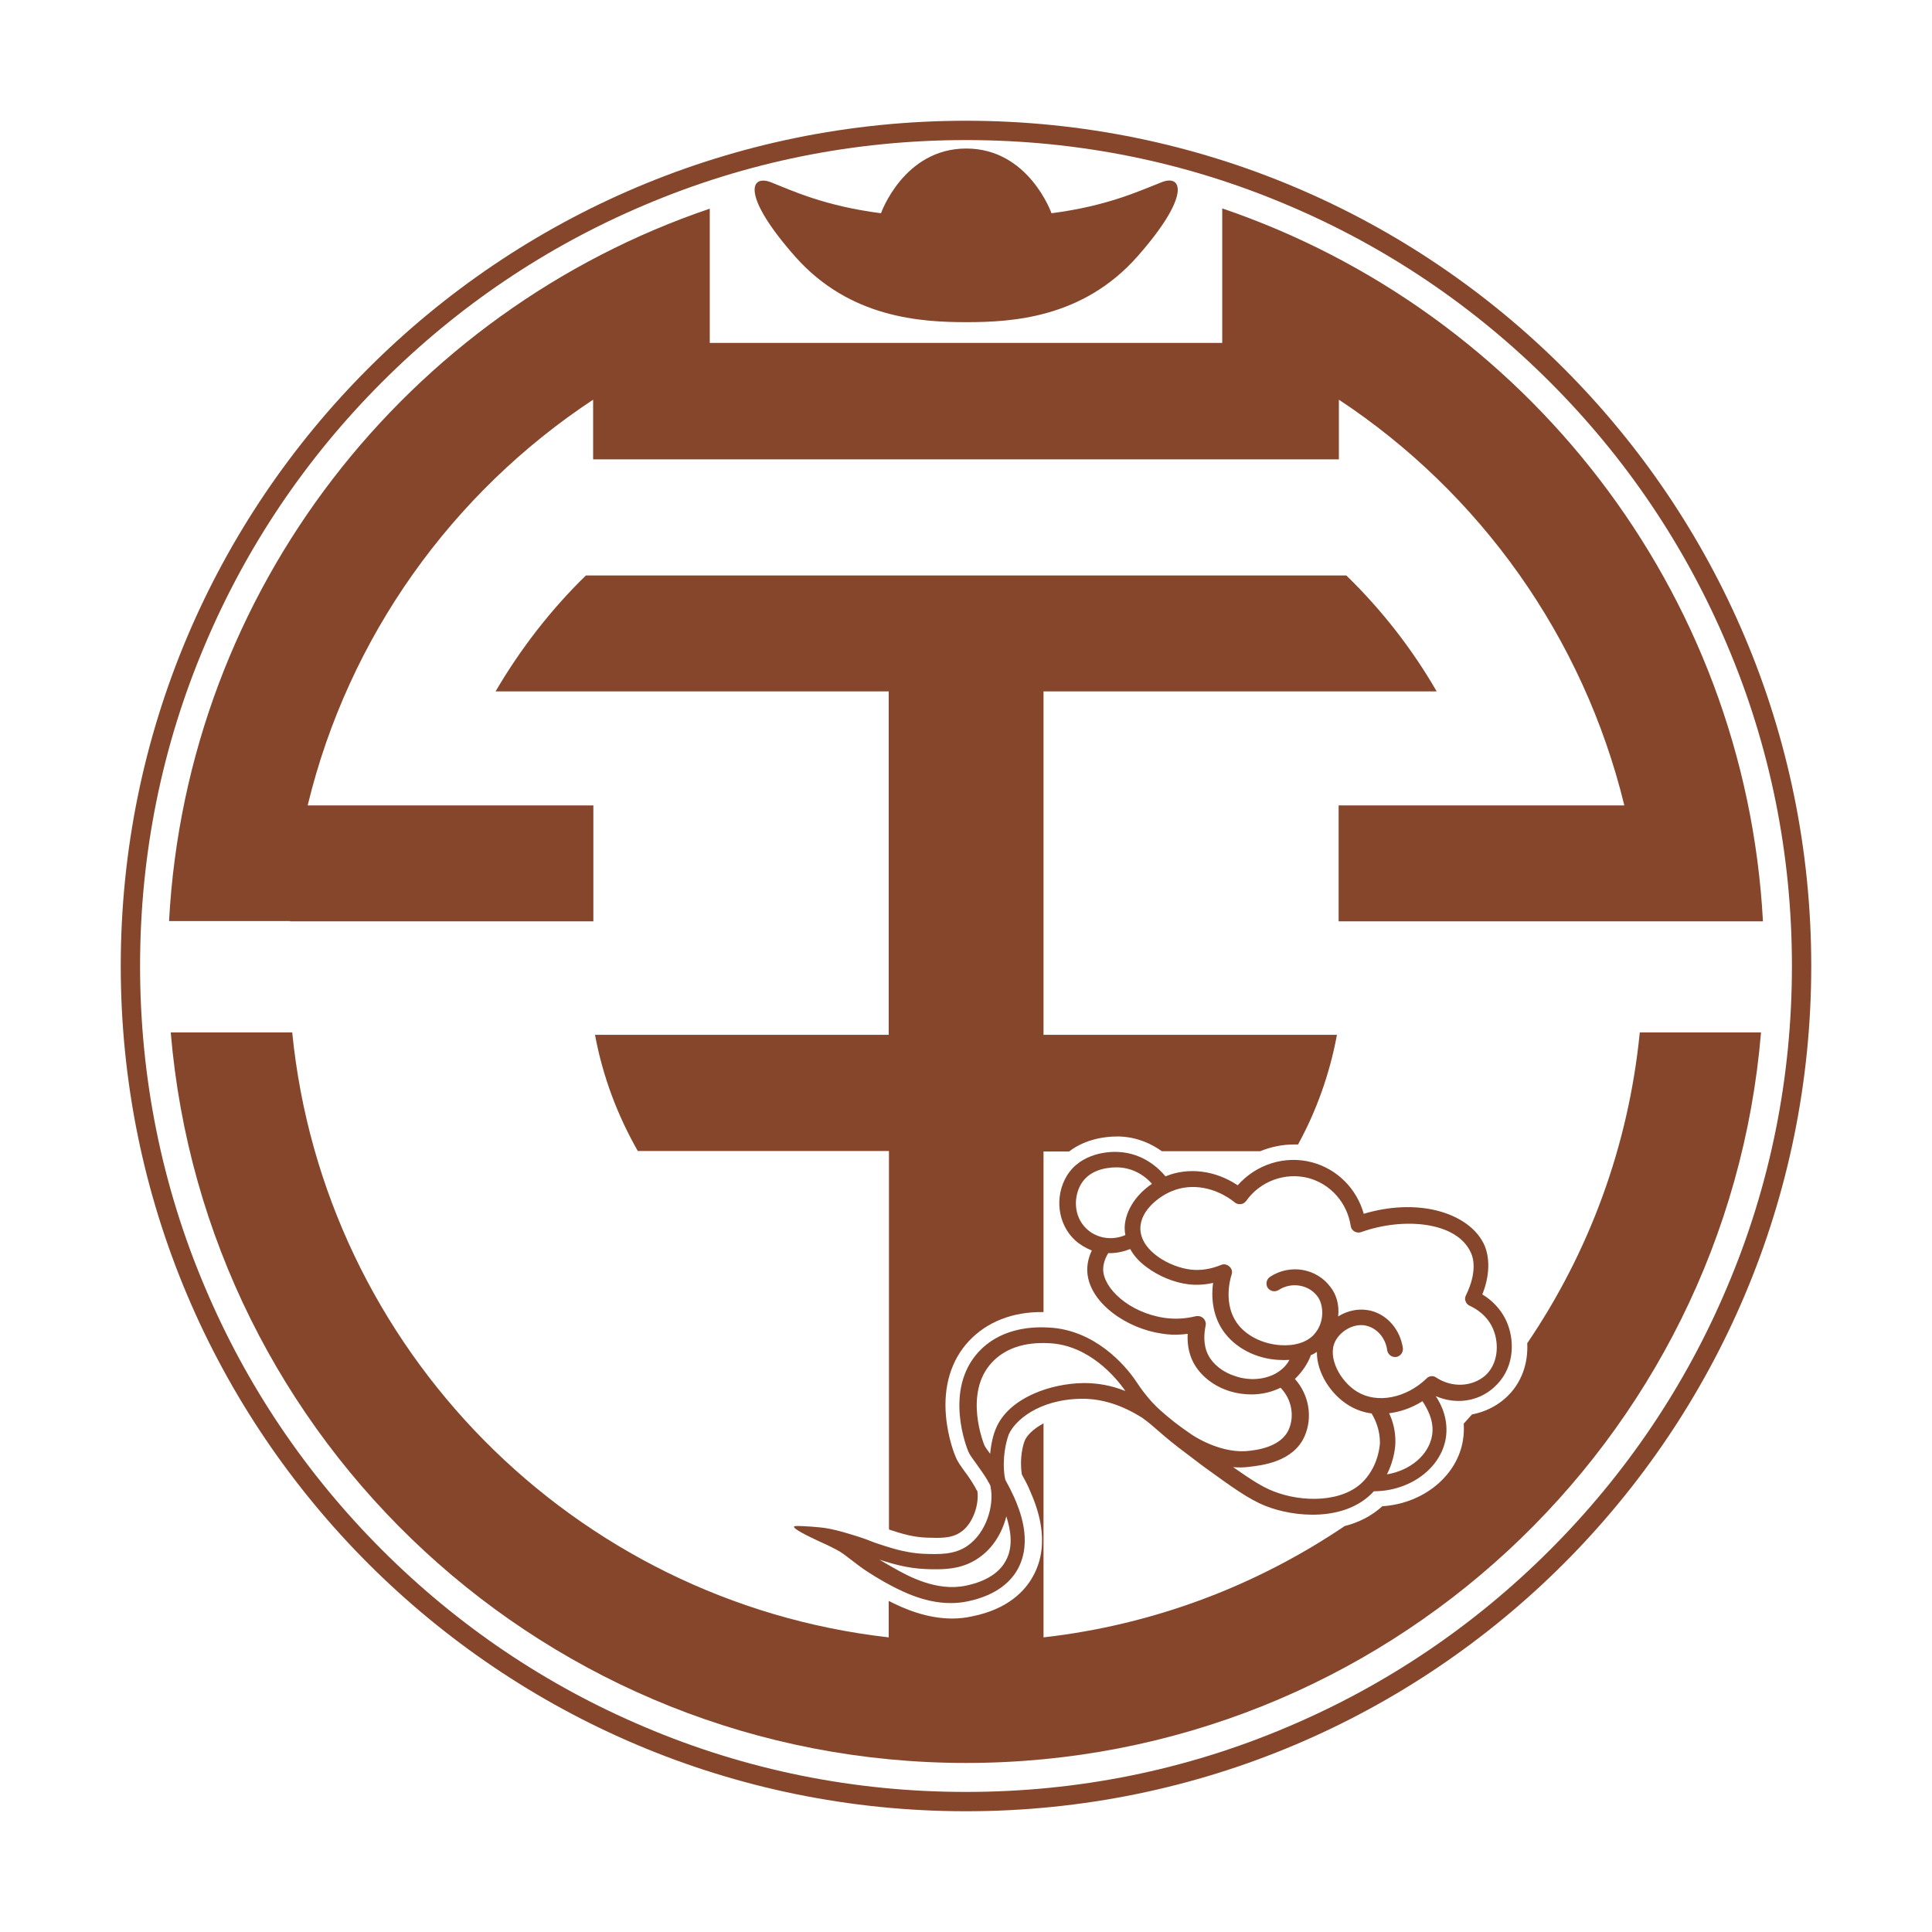 <svg version="1.1" xmlns="http://www.w3.org/2000/svg" xmlns:xlink="http://www.w3.org/1999/xlink" x="0px" y="0px"
	 viewBox="0 0 800 800" enable-background="new 0 0 800 800" xml:space="preserve">
<g>
	<path fill="#85462C" d="M400,50C206.7,50,50,206.7,50,400s156.7,350,350,350s350-156.7,350-350S593.3,50,400,50z M641.8,641.8
		c-31.4,31.4-68,56.1-108.7,73.3C491,733,446.2,742,400,742s-91-9-133.1-26.9c-40.7-17.2-77.3-41.9-108.7-73.3
		c-31.4-31.4-56.1-68-73.3-108.7C67,491,58,446.2,58,400s9-91,26.9-133.1c17.2-40.7,41.9-77.3,73.3-108.7
		c31.4-31.4,68-56.1,108.7-73.3C309,67,353.8,58,400,58s91,9,133.1,26.9c40.7,17.2,77.3,41.9,108.7,73.3
		c31.4,31.4,56.1,68,73.3,108.7C733,309,742,353.8,742,400s-9,91-26.9,133.1C697.9,573.8,673.2,610.4,641.8,641.8z"/>
	<path fill="#85462C" d="M400.2,133.4c18.9,0,48.1-1.7,70.6-27c22.4-25.3,18.9-34.5,10.1-30.9c-8.8,3.4-22.2,9.8-45.5,12.8
		c0,0-9.4-26.8-35.3-26.8s-35.3,26.8-35.3,26.8c-23.3-3-36.7-9.3-45.5-12.8c-8.9-3.5-12.3,5.6,10.1,30.9
		C351.9,131.7,381.3,133.4,400.2,133.4z"/>
	<path fill="#85462C" d="M120.1,381.5h125.6v-48H127.4c16.9-69.9,59.9-129.5,118.2-168v24.7H400h154.4v-24.7
		c58.3,38.5,101.2,98.2,118.2,168H554.3v48h125.6h6.8H730C722.6,244,631.1,128.8,506.1,86.3v37.3v16.2v2.2H400H293.9v-2.2v-15.1
		V86.4c-125,42.4-216.5,157.5-223.9,295h43.4H120.1z"/>
	<path fill="#85462C" d="M618.5,574.6c8.4-7.4,8.8-18.4,5.8-26.3c-2.5-6.4-7.1-10.3-10.5-12.3c4.1-10.3,2.1-17.4,1-20.1
		c-3-7-10.3-12.3-20.1-14.7c-9.1-2.2-19.6-1.7-30,1.4c-2.9-10.3-10.9-18.5-21.4-21.3c-11.2-3-23.1,0.8-30.8,9.5
		c-9.3-6.2-20.4-7.6-29.9-3.7c-2.6-3.2-9.2-9.6-19.5-10.1c-3.4-0.2-15.3,0.1-21.3,9.8c-5.3,8.7-3.8,20.2,3.4,26.8
		c2,1.8,4.4,3.2,6.9,4.2c-1.3,2.7-1.9,5.4-1.9,8.1c0.1,6.3,3.8,12.6,10.6,17.8c5.7,4.4,13.2,7.5,20.2,8.5c3.5,0.6,7.2,0.6,10.8,0.1
		c-0.2,3.5,0.2,7.7,2.3,11.8c2.9,5.5,8.4,9.9,15.2,12c3,0.9,5.9,1.3,8.9,1.3c4.3,0,8.5-1,12.1-2.8c0,0,0,0,0,0.1
		c4.5,4.6,5.8,11.5,3.4,17.1c-3.2,7.5-13.6,8.8-18.1,9.1c-11.4,0.6-22.2-6.9-22.2-6.9c-5.3-3.6-9.1-6.6-12.9-10
		c-4.8-4.2-8.7-9.9-10-11.9c-4.5-6.8-17.2-21.5-36.3-22.4h-0.2c-8.5-0.5-20.4,1-28.8,10.1c-14.6,15.9-4.7,40.1-4.3,41.1
		c0.6,1.4,1.6,2.8,3,4.7c1.3,1.9,3.1,4.2,5.1,7.5v0.1c0.4,0.7,0.8,1.3,1.1,2c0,0.2,0.1,0.4,0.1,0.6c1.5,7.5-1.7,18.8-9.6,24.3
		c-5.5,3.8-11.9,3.5-18.1,3.3c-6.6-0.3-12.2-2-16.3-3.3c-2.1-0.7-3.8-1.2-5.5-1.9c-2.5-1-5.1-1.9-9.2-3.1c-3.2-1-7.2-2-9.9-2.4
		c-2.1-0.3-8.7-0.9-12-0.8c-3.9,0.1,7.2,5.2,9.1,6.1c0,0,5.1,2.3,7.5,3.6c2.5,1.3,4,2.6,6,4.1c1.5,1.1,3.2,2.5,5.5,4.1
		c0.1,0.1,3.5,2.4,8.4,5.2c5.8,3.2,16,8.8,27.5,8.8c2.3,0,4.6-0.2,7-0.7c12.6-2.6,18.3-8.7,20.9-13.5c6.2-11.5,0.6-24.7-1.6-29.7
		c-1.1-2.4-2.3-4.8-3.6-7.1c-0.1-0.4-0.2-0.9-0.3-1.4c-1.1-7.6,0.6-14.5,1.7-17.4c2.5-5.8,12.5-14.6,30.2-14.8c0.1,0,0.3,0,0.4,0
		c8.2,0,16.5,2.7,24.7,7.9c5.4,3.8,7.5,6.8,18.7,15.1l0.4,0.3c4.1,3.2,6,4.5,6.6,5c11.5,8.3,18.3,13.3,25.4,16.1
		c11.5,4.6,32.9,6.8,44.7-6l0.1-0.1h0.1c15-0.1,27.7-9.6,29.7-22.1c1.1-7.3-1.6-13.5-4.2-17.3C602.8,581.7,612,580.4,618.5,574.6z
		 M416.7,627.9c1.7,5.3,3.1,12.5-0.3,18.5c-1.9,3.5-6.3,8.1-16.5,10.2c-12.1,2.5-23.8-3.9-30.1-7.5c-2.4-1.3-4.3-2.5-5.7-3.3
		c0.3,0.1,0.6,0.2,0.9,0.3c4.2,1.3,10.6,3.3,18.1,3.6c1.5,0.1,3.2,0.1,4.8,0.1c5.5,0,11.5-0.7,17.2-4.6
		C411.2,641.1,415,634.6,416.7,627.9z M449,572.7c-0.2,0-0.3,0-0.5,0c-6.7,0.1-14.1,1.6-20.2,4.3c-7.8,3.4-13.4,8.4-15.9,14.5
		c-1.1,2.5-2,6.2-2.4,10.5c-0.1-0.1-0.1-0.2-0.2-0.3c-1.1-1.4-1.9-2.6-2.2-3.3c-0.1-0.2-8.8-21.4,3.1-34.2c5.4-5.8,13.4-8.6,23.8-8
		h0.2c16.2,0.9,27.3,14,31.3,19.8C460.3,573.7,454.6,572.7,449,572.7z M450,508.9c-5.7-5.3-5.4-13.6-2.3-18.7
		c4.1-6.8,12.9-6.9,15.5-6.8c6.8,0.3,11.6,4.2,13.8,6.8c-7.7,5.2-11.3,12.5-11.3,18.4c0,1,0.1,1.8,0.3,2.8
		C460.5,513.8,454.2,512.8,450,508.9z M528.3,568.7c-4.7,2.6-10.9,3.1-16.6,1.2c-5.2-1.6-9.3-4.8-11.4-8.8c-2.2-4.3-1.7-9-1.1-12.1
		c0.3-1.1-0.1-2.3-0.9-3.1s-1.9-1.1-3.1-0.9c-4.4,1.1-8.7,1.3-13,0.7c-14.8-2.2-25.3-12.3-25.4-20c0-2.2,0.7-4.5,2.1-6.8
		c0.2,0,0.4,0,0.6,0c2.9,0,5.7-0.6,8.5-1.7c1.5,2.8,3.8,5.3,6.8,7.5c4.9,3.7,11.4,6.4,17.3,7.1c3.4,0.4,6.9,0.2,10.2-0.6
		c-0.7,5.3-0.5,13.1,4.2,19.9c4.9,7,13.5,11.5,22.9,12c1.5,0.1,3.1,0.1,4.5,0C532.8,565.3,530.9,567.2,528.3,568.7z M564.8,613.1
		c-8.5,9.2-25.7,9.1-37.5,4.4c-4.9-1.9-9.8-5.2-16.7-10c2.1,0.2,4.2,0.2,6.5-0.1c5.1-0.6,18.5-1.9,23.2-12.9
		c3.3-7.8,1.7-17-4.1-23.5c3.2-3.1,5.3-6.5,6.4-9.3c0.1-0.2,0.1-0.3,0.1-0.5c1-0.4,1.8-0.9,2.6-1.4c-0.1,8.6,5.8,17.7,13.3,22.2
		c3,1.8,6.2,2.9,9.6,3.3l-0.2,0.1c1.6,2.6,3.4,6.8,3.4,12C571.4,597.5,571.2,606.2,564.8,613.1z M593,594.3
		c-1.3,8.1-9,14.6-18.7,16.2c3.4-6.7,3.5-12.7,3.5-13.1c0.1-4.9-1.1-9.1-2.6-12.2c4.7-0.6,9.4-2.2,13.8-5
		C590.8,582.9,594,588.3,593,594.3z M594.7,570.4c-1.2-0.9-3-0.7-4,0.4c-8.5,8.2-20.5,10.5-28.7,5.5c-7-4.2-12.5-14.3-9.1-20.9
		c1.8-3.6,6.2-6.7,10.7-6.7c0.9,0,1.8,0.1,2.7,0.4c4.2,1.2,7.5,5.2,8.1,10c0.3,1.8,1.9,3,3.7,2.8c1.8-0.3,3-1.9,2.8-3.7
		c-1.1-7.4-6.1-13.4-12.7-15.3c-5.1-1.4-10.1-0.3-14.1,2.2c0.5-4.6-0.6-8.9-3.2-12.2c-5.8-7.8-16.8-9.6-25-4.2c-1.5,1-1.9,3-1,4.5
		c1,1.5,3,1.9,4.5,1c5.3-3.5,12.6-2.3,16.2,2.7c2.4,3.2,3.2,10.5-1.5,15.7c-2.9,3.2-8,4.8-13.9,4.4c-7.5-0.5-14.4-4-18.1-9.3
		c-5.3-7.6-3-17.3-2.1-20c0.4-1.2,0-2.5-1-3.3c-1-0.9-2.3-1.1-3.4-0.6c-4.2,1.7-8.4,2.4-12.6,1.9c-8.5-1-20.7-7.6-20.8-17
		c0-7.9,8.5-13.7,13.1-15.5c8.2-3.4,18.1-1.6,26,4.7c0.7,0.6,1.6,0.8,2.5,0.7c0.9-0.1,1.7-0.6,2.2-1.3c5.8-8.2,16.1-12,25.8-9.5
		c9.2,2.5,16,10.2,17.5,19.8c0.1,1,0.7,1.8,1.5,2.3c0.9,0.5,1.8,0.6,2.8,0.3c17.5-6.3,39.8-4.4,45.5,8.6c1,2.1,2.6,8-2.1,17.6
		c-0.4,0.8-0.5,1.7-0.1,2.5c0.3,0.9,1,1.5,1.7,1.8c2.2,1,7.5,3.9,9.9,10.2c2.2,5.7,1.9,13.8-3.5,18.7
		C609.5,574.3,601.2,574.7,594.7,570.4z"/>
	<path fill="#85462C" d="M632.4,556.2c0.4,8-2.1,16.5-9,22.7c-3.9,3.5-8.7,5.8-13.9,6.8c-1.1,1.2-2.3,2.6-3.4,3.8
		c0.1,2.1,0.1,4.4-0.3,6.7c-2.3,14.9-16.4,26.4-33.4,27.5c-4.3,3.9-9.6,6.7-15.6,8.2c-36.4,24.6-78.9,40.9-124.7,46.1v-88.6
		c-4.4,2.3-7,5.2-7.7,7c-0.8,1.7-2.3,7.5-1.3,13.9c0,0.1,0,0.1,0,0.2c1.1,2,2.4,4.3,3.4,6.8c2.5,5.7,9.1,21.2,1.3,35.3
		c-3.2,5.9-10.2,13.7-25.3,16.7c-2.7,0.6-5.4,0.9-8.2,0.9c-10.5,0-19.9-4-26.3-7.3V678c-130.6-14.8-234-119.4-247-250.5H70.7
		C84.9,596.9,226.9,730,400,730s315.1-133.1,329.2-302.5H679C674.3,475,657.8,518.8,632.4,556.2z"/>
	<path fill="#85462C" d="M246.4,428.6c3.2,17.2,9.3,33.3,17.7,48h104v156.7c0.2,0.1,0.5,0.2,0.8,0.3c4,1.3,9,2.9,14.7,3.1
		c1.4,0,2.9,0.1,4.2,0.1c4.7,0,7.5-0.7,9.9-2.3c5.3-3.5,7.8-11.7,7-17.1c-0.3-0.3-0.5-0.7-0.7-1.1v-0.1c-1.8-3.1-3.3-5.3-4.7-7.1
		c-1.4-2-2.8-3.8-3.6-5.9c-0.4-0.8-3.2-7.8-4-16.9c-1.1-12.4,2.2-23.2,9.5-31c7.4-7.9,18.1-12.2,30.8-12c0.1,0,0.1,0,0.1,0v-66.5
		h10.6c7-5.4,15.6-6.2,19.6-6.2c0.5,0,1,0,1.4,0c7.4,0.3,13.2,3.1,17.4,6.1h40.7c4.4-1.8,9.2-2.8,14-2.8c0.6,0,1.1,0,1.7,0
		c7.6-13.9,13.1-29.2,16.1-45.4H432.1V286.3h162.8c-10.2-17.7-22.9-33.9-37.4-48H400H242.6c-14.5,14.1-27.1,30.4-37.4,48h162.8
		v142.2H246.4z"/>
</g>
</svg>
